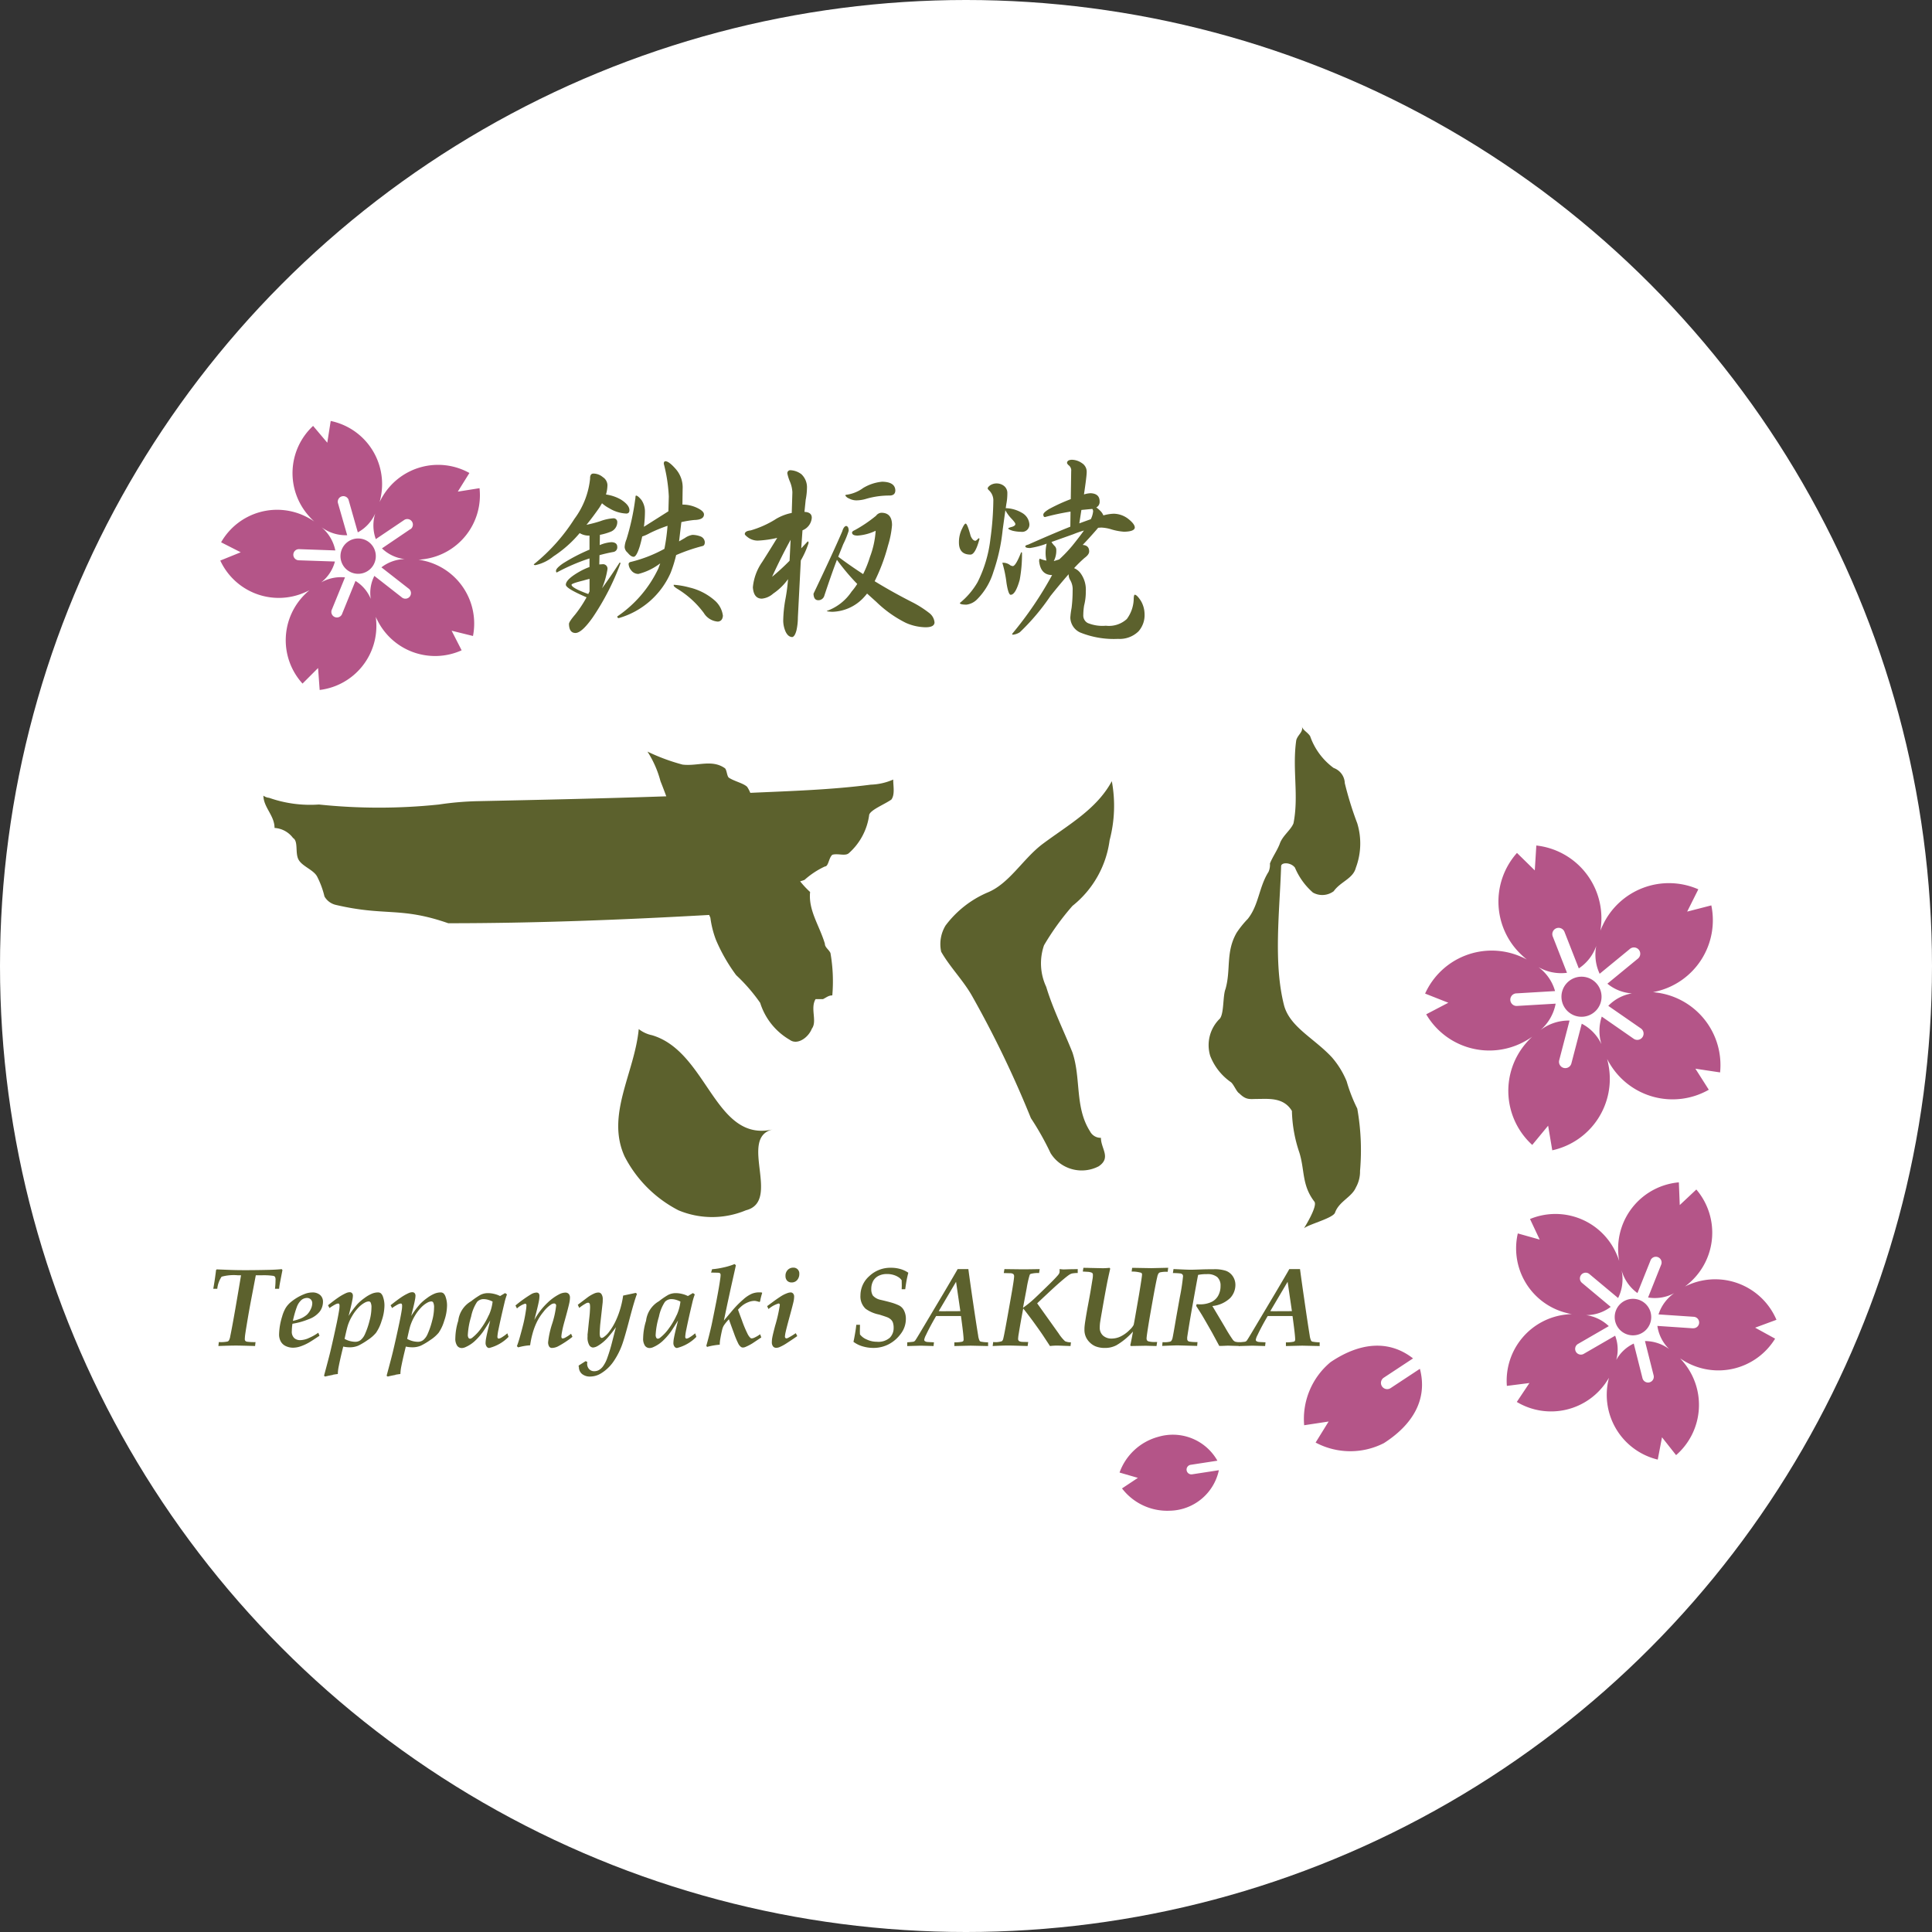 <?xml version="1.0" encoding="UTF-8"?>
<svg xmlns="http://www.w3.org/2000/svg" xmlns:xlink="http://www.w3.org/1999/xlink" width="104" height="104" viewBox="0 0 104 104">
  <rect x="0" y="0" width="104" height="104" fill="#333333" stroke="none"/>
  <defs>
    <clipPath id="clip-path">
      <rect id="長方形_72" data-name="長方形 72" width="84.147" height="58.687" fill="none"></rect>
    </clipPath>
  </defs>
  <g id="グループ_192" data-name="グループ 192" transform="translate(-62 -14.99)">
    <circle id="楕円形_13" data-name="楕円形 13" cx="52" cy="52" r="52" transform="translate(62 14.99)" fill="#fff"></circle>
    <g id="グループ_191" data-name="グループ 191" transform="translate(73.48 37.651)">
      <g id="グループ_190" data-name="グループ 190" clip-path="url(#clip-path)">
        <path id="パス_210" data-name="パス 210" d="M330.725,194.589,329.653,194l1.148-.424a3.584,3.584,0,0,0-4.629-1.924,3.191,3.191,0,0,0-.3.135,3.353,3.353,0,0,0,.274-.225,3.584,3.584,0,0,0,.342-5l-.892.838-.049-1.223a3.584,3.584,0,0,0-3.261,3.808,3.332,3.332,0,0,0,.05.43,3.328,3.328,0,0,0-.15-.393,3.584,3.584,0,0,0-4.651-1.871l.521,1.107-1.178-.331a3.584,3.584,0,0,0,2.613,4.278,2.973,2.973,0,0,0,.292.064c-.171.005-.278.02-.278.02a3.584,3.584,0,0,0-3.216,3.845l1.214-.154-.679,1.018a3.584,3.584,0,0,0,4.876-1.164s.034-.05.084-.136c-.025.1-.036.156-.036.156a3.584,3.584,0,0,0,2.663,4.247l.229-1.2.758.96a3.584,3.584,0,0,0,.4-5s-.067-.085-.184-.209c.15.1.253.159.253.159a3.584,3.584,0,0,0,4.862-1.22m-4.427-.557-1.911-.129a2.173,2.173,0,0,0,.632,1.245,2.21,2.21,0,0,0-1.3-.43l.466,1.848a.309.309,0,1,1-.6.151l-.47-1.864a2.1,2.1,0,0,0-.943.885,2.092,2.092,0,0,0-.058-1.308l-1.69.977a.308.308,0,1,1-.309-.534l1.657-.958a2.223,2.223,0,0,0-1.219-.593,2.175,2.175,0,0,0,1.322-.444l-1.548-1.293a.309.309,0,0,1,.4-.474l1.546,1.291a2.274,2.274,0,0,0,.185-1.5,2.265,2.265,0,0,0,.856,1.233l.7-1.748a.309.309,0,1,1,.573.23l-.7,1.756a2.2,2.2,0,0,0,1.411-.236,2.231,2.231,0,0,0-.85,1.147l1.9.128a.308.308,0,1,1-.042.616" transform="translate(-246.654 -145.192)" fill="#b45588"></path>
        <path id="パス_211" data-name="パス 211" d="M343.318,216.561a.983.983,0,1,0-.538-1.282.983.983,0,0,0,.538,1.282" transform="translate(-267.267 -167.413)" fill="#b45588"></path>
        <path id="パス_212" data-name="パス 212" d="M302.329,103.809l-.083,1.341-.959-.941a3.935,3.935,0,0,0,.257,5.5,3.551,3.551,0,0,0,.277.239,3.663,3.663,0,0,0-.352-.167,3.935,3.935,0,0,0-5.127,2l1.25.493-1.191.622a3.936,3.936,0,0,0,5.308,1.455,3.685,3.685,0,0,0,.4-.251,3.609,3.609,0,0,0-.321.333,3.935,3.935,0,0,0,.321,5.495l.855-1.036.223,1.325a3.935,3.935,0,0,0,3.024-4.6s-.02-.126-.073-.32c.085.167.15.267.15.267a3.935,3.935,0,0,0,5.325,1.393l-.721-1.133,1.329.2a3.935,3.935,0,0,0-3.439-4.3s-.065-.01-.174-.019c.108-.021.171-.038.171-.038a3.935,3.935,0,0,0,2.97-4.634l-1.3.335.6-1.2a3.935,3.935,0,0,0-5.15,1.944s-.053.106-.121.281c.032-.2.039-.326.039-.326a3.935,3.935,0,0,0-3.489-4.257m1.52,4.657.767,1.958a2.387,2.387,0,0,0,.94-1.211,2.427,2.427,0,0,0,.183,1.5l1.617-1.328a.339.339,0,1,1,.43.523l-1.631,1.339a2.306,2.306,0,0,0,1.321.522,2.3,2.3,0,0,0-1.272.671l1.762,1.221a.339.339,0,0,1-.386.557l-1.727-1.2a2.438,2.438,0,0,0-.018,1.488,2.387,2.387,0,0,0-1.06-1.105l-.559,2.143a.339.339,0,0,1-.656-.171l.558-2.141a2.5,2.5,0,0,0-1.572.518,2.488,2.488,0,0,0,.824-1.428l-2.065.122a.339.339,0,1,1-.04-.676l2.073-.123a2.416,2.416,0,0,0-.895-1.291,2.45,2.45,0,0,0,1.537.307l-.762-1.947a.339.339,0,1,1,.631-.247" transform="translate(-231.108 -80.957)" fill="#b45588"></path>
        <path id="パス_213" data-name="パス 213" d="M331.839,136.9a1.079,1.079,0,1,0-1.021,1.134,1.079,1.079,0,0,0,1.021-1.134" transform="translate(-257.109 -105.963)" fill="#b45588"></path>
        <path id="パス_214" data-name="パス 214" d="M15.684,3.618l-1.17.186L15.139,2.8a3.469,3.469,0,0,0-4.681,1.278,3.151,3.151,0,0,0-.152.284,3.239,3.239,0,0,0,.076-.335A3.47,3.47,0,0,0,7.673,0L7.489,1.17,6.725.265a3.47,3.47,0,0,0-.231,4.847,3.239,3.239,0,0,0,.294.3A3.214,3.214,0,0,0,6.439,5.2,3.469,3.469,0,0,0,1.773,6.531l1.056.537-1.1.446A3.469,3.469,0,0,0,6.27,9.232a2.888,2.888,0,0,0,.261-.124c-.127.105-.2.18-.2.18a3.469,3.469,0,0,0-.175,4.849l.837-.838.086,1.181a3.47,3.47,0,0,0,3.036-3.786s0-.058-.017-.154c.038.088.065.14.065.14a3.47,3.47,0,0,0,4.558,1.665l-.539-1.055,1.15.284a3.469,3.469,0,0,0-2.662-4.057s-.1-.026-.265-.05c.177-.01.287-.029.287-.029a3.47,3.47,0,0,0,2.992-3.821m-3.715,2.2L10.432,6.858a2.1,2.1,0,0,0,1.223.576,2.141,2.141,0,0,0-1.252.445l1.454,1.136a.3.3,0,1,1-.368.471L10.023,8.34a2.033,2.033,0,0,0-.195,1.237,2.026,2.026,0,0,0-.822-.965l-.711,1.75a.3.3,0,1,1-.553-.225l.7-1.717a2.152,2.152,0,0,0-1.284.271A2.106,2.106,0,0,0,7.9,7.566L5.951,7.5a.3.3,0,0,1,.021-.6l1.949.069a2.2,2.2,0,0,0-.747-1.253A2.193,2.193,0,0,0,8.56,6.15L8.058,4.4a.3.3,0,0,1,.574-.164l.5,1.76a2.131,2.131,0,0,0,.938-1.018,2.158,2.158,0,0,0,.031,1.382l1.528-1.03a.3.3,0,0,1,.334.5" transform="translate(-1.351 0)" fill="#b45588"></path>
        <path id="パス_215" data-name="パス 215" d="M32.313,30.593a.951.951,0,1,0-1.172-.661.951.951,0,0,0,1.172.661" transform="translate(-24.258 -22.401)" fill="#b45588"></path>
        <path id="パス_216" data-name="パス 216" d="M266.74,230.423l1.316-.2-.7,1.132a3.97,3.97,0,0,0,3.677.03c1.552-.995,2.368-2.359,1.936-4l-1.576,1.039a.335.335,0,0,1-.369-.56l1.576-1.039c-1.336-1.042-2.912-.831-4.438.2a3.97,3.97,0,0,0-1.423,3.39" transform="translate(-208.016 -176.363)" fill="#b45588"></path>
        <path id="パス_217" data-name="パス 217" d="M221.626,250.111l.986.286-.855.568a3.063,3.063,0,0,0,2.569,1.2,2.753,2.753,0,0,0,2.645-2.18l-1.44.221a.259.259,0,1,1-.079-.512l1.44-.221a2.753,2.753,0,0,0-3.177-1.287,3.064,3.064,0,0,0-2.089,1.92" transform="translate(-172.839 -193.504)" fill="#b45588"></path>
        <path id="パス_218" data-name="パス 218" d="M46.143,82.4a3.25,3.25,0,0,1-1.192.27c-2.164.28-4.327.343-6.491.441a1.931,1.931,0,0,0-.168-.321c-.2-.2-.7-.3-.994-.5-.1-.1-.1-.4-.2-.5-.7-.5-1.491-.1-2.286-.2a10.6,10.6,0,0,1-1.888-.7,5.544,5.544,0,0,1,.7,1.59c.109.273.213.545.313.818-3.384.116-6.768.189-10.151.261a16.324,16.324,0,0,0-2.087.18,30.978,30.978,0,0,1-6.459,0,6.668,6.668,0,0,1-2.683-.36.611.611,0,0,1-.307-.117c.008.634.6,1.07.6,1.738a1.346,1.346,0,0,1,.994.54c.3.18.1.81.3,1.17s.795.54.994.9a4.761,4.761,0,0,1,.4,1.08.952.952,0,0,0,.6.45c2.683.63,3.478.09,6.062.99,4.649,0,9.3-.179,14.045-.446.022.05.044.1.066.15a5.234,5.234,0,0,0,.3,1.192A9.249,9.249,0,0,0,37.7,92.926a9.287,9.287,0,0,1,1.292,1.491,3.512,3.512,0,0,0,1.59,1.988c.4.3.993-.1,1.192-.6.3-.4-.1-1.093.2-1.59h.4c.2-.1.3-.2.5-.2a8.821,8.821,0,0,0-.1-2.285c-.1-.2-.3-.3-.3-.5-.3-.994-.894-1.789-.795-2.782a4.91,4.91,0,0,1-.536-.574,2.136,2.136,0,0,0,.238-.079,4.412,4.412,0,0,1,1.093-.72c.2,0,.2-.45.4-.63.3-.09.7.09.894-.09a3.337,3.337,0,0,0,1.093-2.071c.1-.27.8-.54,1.192-.81.2-.27.1-.72.1-1.08" transform="translate(-9.551 -63.093)" fill="#5c612d"></path>
        <path id="パス_219" data-name="パス 219" d="M187.029,88.062c-.824,1.531-2.356,2.356-3.769,3.416-1.06.824-1.767,2.12-2.945,2.591a5.552,5.552,0,0,0-2.238,1.767,1.927,1.927,0,0,0-.236,1.413c.471.824,1.178,1.531,1.649,2.356a56.215,56.215,0,0,1,3.18,6.6,15.167,15.167,0,0,1,1.06,1.885,1.974,1.974,0,0,0,2.592.707c.684-.466.118-.943.118-1.531a.648.648,0,0,1-.589-.353c-.825-1.3-.471-2.827-.943-4.241-.471-1.178-1.06-2.356-1.413-3.534a2.978,2.978,0,0,1-.118-2.238,13.879,13.879,0,0,1,1.531-2.12,5.423,5.423,0,0,0,2-3.534,7.256,7.256,0,0,0,.118-3.18" transform="translate(-138.657 -68.677)" fill="#5c612d"></path>
        <path id="パス_220" data-name="パス 220" d="M100.821,149.027a1.725,1.725,0,0,1-.689-.326c-.23,2.381-1.779,4.619-.762,6.856a6.722,6.722,0,0,0,2.9,2.9,4.707,4.707,0,0,0,3.628,0c1.935-.484-.434-3.919,1.451-4.354-3.144.726-3.507-4.216-6.531-5.079" transform="translate(-77.228 -115.967)" fill="#5c612d"></path>
        <path id="パス_221" data-name="パス 221" d="M248.557,101.7c.3-.224,1.59-.547,1.664-.845.224-.6.894-.82,1.118-1.342a1.741,1.741,0,0,0,.224-.894,12.8,12.8,0,0,0-.149-3.354,8.515,8.515,0,0,1-.571-1.466,4.65,4.65,0,0,0-.795-1.292c-.969-1.043-2.286-1.64-2.584-2.832-.572-2.286-.224-5.068-.149-7.453,0-.223.522-.223.745.075a3.664,3.664,0,0,0,.969,1.342,1.028,1.028,0,0,0,1.118-.075c.373-.522,1.043-.671,1.192-1.267a3.719,3.719,0,0,0,.075-2.385,18.333,18.333,0,0,1-.671-2.161.9.9,0,0,0-.6-.82,3.582,3.582,0,0,1-1.267-1.714c-.149-.224-.373-.3-.447-.522.1.291-.224.447-.3.745-.223,1.565.149,2.981-.149,4.472-.149.372-.6.671-.745,1.118-.149.373-.372.671-.522,1.043a.948.948,0,0,1-.074.447c-.522.82-.522,1.789-1.118,2.534a5.228,5.228,0,0,0-.6.745c-.6,1.043-.3,1.987-.6,3.031-.149.373-.074,1.292-.3,1.59a1.988,1.988,0,0,0-.522,2.012,3.075,3.075,0,0,0,1.118,1.416c.16.137.3.522.447.6.373.373.567.3.969.3.6,0,1.416-.1,1.863.646a7.419,7.419,0,0,0,.4,2.236c.3.969.124,1.739.8,2.633.224.224-.547,1.441-.547,1.441" transform="translate(-189.832 -58.252)" fill="#5c612d"></path>
        <path id="パス_222" data-name="パス 222" d="M81.32,17.006q-.9-.327-.9-.5,0-.068.631-.225.191-.056.338-.09v.676Zm.1-6.22a4.361,4.361,0,0,1-.845,2.175,10.046,10.046,0,0,1-2.186,2.445c0,.03.03.045.09.045a2.3,2.3,0,0,0,.969-.473,6.355,6.355,0,0,0,1.409-1.251.972.972,0,0,0,.53.135v.755a9.689,9.689,0,0,0-1.431.744q-.372.259-.372.394c0,.06.015.09.045.09a10.6,10.6,0,0,1,1.758-.755v.462a3.815,3.815,0,0,0-.451.2q-.823.451-.822.755,0,.2,1.115.676a6.5,6.5,0,0,1-.62.935q-.327.383-.327.5.011.484.349.485t.935-.845a13.621,13.621,0,0,0,1.487-2.9.04.04,0,0,0-.045-.045q-.485.755-.947,1.386a4.6,4.6,0,0,0,.293-1.026.239.239,0,0,0-.271-.27l-.169.011.011-.5q.361-.1.732-.169a.251.251,0,0,0,.225-.271q0-.248-.315-.259a1.988,1.988,0,0,0-.631.158l.011-.552a3.107,3.107,0,0,0,.552-.158.558.558,0,0,0,.383-.552.2.2,0,0,0-.225-.18,2.506,2.506,0,0,0-.7.158,7.132,7.132,0,0,1-.732.192q.338-.417.7-.935l.135-.225a1.985,1.985,0,0,0,.394.271,1.919,1.919,0,0,0,.913.282q.169,0,.169-.18,0-.281-.462-.575a2.244,2.244,0,0,0-.8-.27,1.857,1.857,0,0,0,.079-.518.535.535,0,0,0-.248-.417.792.792,0,0,0-.507-.192q-.181,0-.18.259m2.434,1.093a13.019,13.019,0,0,1-.474,2.186,1.3,1.3,0,0,0-.1.417.42.42,0,0,0,.158.3q.18.225.327.225t.315-.518a5.773,5.773,0,0,0,.146-.575,2.256,2.256,0,0,0,.406-.18,7.816,7.816,0,0,1,.958-.395,10.516,10.516,0,0,1-.169,1.24,7.343,7.343,0,0,1-1.792.7q-.135.023-.135.124a.587.587,0,0,0,.135.327.479.479,0,0,0,.394.2,3.216,3.216,0,0,0,1.149-.552l.023-.011-.1.27a6.466,6.466,0,0,1-2.209,2.58c0,.06.026.09.079.09a4.36,4.36,0,0,0,2.795-2.445,7.078,7.078,0,0,0,.293-.947,9.65,9.65,0,0,1,1.408-.484q.135-.023.135-.214a.357.357,0,0,0-.214-.3,1.271,1.271,0,0,0-.451-.09.967.967,0,0,0-.406.169l-.315.181.124-1.037a5.7,5.7,0,0,1,.687-.113q.53-.011.53-.3,0-.169-.338-.338a1.827,1.827,0,0,0-.822-.192l.011-.834a1.5,1.5,0,0,0-.361-1.07q-.372-.428-.563-.428c-.06,0-.09.045-.09.135a8.5,8.5,0,0,1,.27,1.758l-.022.8-1.318.834a6.5,6.5,0,0,0,.056-.845,1.112,1.112,0,0,0-.18-.586q-.2-.248-.3-.248c-.023,0-.034.056-.034.169m2.231,4.834a4.986,4.986,0,0,1,1.453,1.318.968.968,0,0,0,.755.462c.166-.015.255-.12.271-.315a1.3,1.3,0,0,0-.44-.822,3.157,3.157,0,0,0-1.363-.7,4.336,4.336,0,0,0-.845-.146v.045c0,.03.056.083.169.158" transform="translate(-61.134 -7.691)" fill="#5c612d"></path>
        <path id="パス_223" data-name="パス 223" d="M131.451,17.8q.518-1.127,1-1.995l-.056,1.127a11.783,11.783,0,0,1-.946.868m.169-3.087a5.336,5.336,0,0,1-1.319.586q-.316.034-.315.2.012.067.225.214a.9.9,0,0,0,.473.135,5.788,5.788,0,0,0,1.048-.147q-.428.7-.811,1.3a2.831,2.831,0,0,0-.5,1.363q.045.609.485.608a1.057,1.057,0,0,0,.608-.271,3.165,3.165,0,0,0,.8-.778,9.469,9.469,0,0,1-.135,1.048,7.012,7.012,0,0,0-.124,1.194,1.506,1.506,0,0,0,.124.575q.135.293.361.3.135-.023.225-.349a3.21,3.21,0,0,0,.079-.71l.158-3.065a4.84,4.84,0,0,0,.417-.935q0-.09-.045-.09l-.349.372.067-.969a.785.785,0,0,0,.5-.676q0-.3-.394-.316l.067-.654a3.57,3.57,0,0,0,.068-.619.964.964,0,0,0-.3-.755,1.049,1.049,0,0,0-.575-.214.159.159,0,0,0-.18.181,2.348,2.348,0,0,0,.146.451,1.694,1.694,0,0,1,.124.552l-.034,1.115a2.653,2.653,0,0,0-.89.349m4.7-1.667a1.983,1.983,0,0,1-.856.338c-.045,0-.068.015-.068.045a.393.393,0,0,0,.2.157.832.832,0,0,0,.417.1,1.9,1.9,0,0,0,.53-.09,4.407,4.407,0,0,1,1.228-.169q.3,0,.315-.259,0-.473-.71-.485a2.384,2.384,0,0,0-1.059.361m-1.093,2.321q-.484,1.127-1.543,3.346.011.327.225.349a.332.332,0,0,0,.349-.214q.372-1.127.687-1.96a11.492,11.492,0,0,0,1.093,1.3,3.172,3.172,0,0,1-.3.406,2.679,2.679,0,0,1-1.341,1.048q.011.034.3.045a2.382,2.382,0,0,0,1.623-.7,3.168,3.168,0,0,0,.248-.282l.5.451a6.308,6.308,0,0,0,1.588,1.127,2.742,2.742,0,0,0,1.059.237q.473,0,.484-.259a.719.719,0,0,0-.282-.507,5.771,5.771,0,0,0-.834-.541q-1.115-.563-2.107-1.172a10.053,10.053,0,0,0,.721-1.927,5.036,5.036,0,0,0,.214-1.093q0-.665-.575-.665a.379.379,0,0,0-.282.158,7.33,7.33,0,0,1-1.149.778c-.09.038-.139.079-.147.124q0,.169.3.169a2.66,2.66,0,0,0,.969-.259v.045a4.825,4.825,0,0,1-.3,1.352,6.211,6.211,0,0,1-.372.935q-.71-.462-1.341-.935l.271-.676a4.7,4.7,0,0,0,.293-.721q0-.236-.135-.259-.135.023-.214.3" transform="translate(-101.372 -9.408)" fill="#5c612d"></path>
        <path id="パス_224" data-name="パス 224" d="M187.589,14.3a.308.308,0,0,0-.09-.2,1.117,1.117,0,0,1-.169-.214l1.172-.417a5.958,5.958,0,0,1,.575-.2q-.248.35-.631.823a7.534,7.534,0,0,1-.7.733l-.293.09a1.22,1.22,0,0,0,.135-.609m-5.082-1.115a1.636,1.636,0,0,0-.158.721q0,.653.62.653.259,0,.484-.834a.04.04,0,0,0-.045-.045q-.135.135-.169.135-.147,0-.259-.259-.18-.665-.27-.665-.068,0-.2.293m2.389-1.341a2.976,2.976,0,0,0,.056-.586.482.482,0,0,0-.18-.394.644.644,0,0,0-.394-.135.633.633,0,0,0-.349.1q-.135.1-.135.169c0,.023.022.056.067.1a.748.748,0,0,1,.237.518,16.278,16.278,0,0,1-.158,2.1,6.945,6.945,0,0,1-.687,2.321,4.032,4.032,0,0,1-.958,1.127q0,.09.361.09a.98.98,0,0,0,.564-.282,3.551,3.551,0,0,0,.879-1.476,9.945,9.945,0,0,0,.5-2.265l.146-1.059a2.034,2.034,0,0,0,.338.462c.135.143.2.237.2.282q0,.09-.169.147-.215.056-.214.09.012.056.237.124a2.087,2.087,0,0,0,.462.057.391.391,0,0,0,.439-.417.77.77,0,0,0-.405-.608,1.8,1.8,0,0,0-.868-.248Zm.011,4.248q.1.631.225.631.259,0,.484-.8a7.5,7.5,0,0,0,.124-1.454c0-.022-.015-.034-.045-.034q-.293.744-.451.744a.339.339,0,0,1-.135-.045.6.6,0,0,0-.383-.135h-.045a6.318,6.318,0,0,1,.226,1.093m4.169-4.767q.146-.98.147-1.205a.545.545,0,0,0-.259-.485.969.969,0,0,0-.541-.18q-.259.011-.259.18a.309.309,0,0,0,.1.124.347.347,0,0,1,.124.315l-.022,1.5a9.443,9.443,0,0,0-1.161.53q-.316.191-.316.3,0,.135.09.135a13.065,13.065,0,0,1,1.374-.293l-.011.811q-.958.383-2.276.969c-.1.023-.147.053-.147.09q0,.09.259.09a4.392,4.392,0,0,0,.89-.236,2.236,2.236,0,0,0-.056.586,1.8,1.8,0,0,0,.045.327,1.56,1.56,0,0,1-.349-.1q-.045,0-.045.135.079.72.665.743h.034a19.515,19.515,0,0,1-2.152,3.166.04.04,0,0,0,.045.045.832.832,0,0,0,.372-.135,11.9,11.9,0,0,0,1.645-1.949q.541-.676.98-1.172a.576.576,0,0,0,.09.327.984.984,0,0,1,.124.552,7.524,7.524,0,0,1-.056.935,4.345,4.345,0,0,0-.068.518.907.907,0,0,0,.518.8,4.822,4.822,0,0,0,2.051.349,1.447,1.447,0,0,0,1.1-.405,1.315,1.315,0,0,0,.327-.935,1.444,1.444,0,0,0-.2-.71q-.214-.326-.327-.327c-.03,0-.049.064-.056.192a1.891,1.891,0,0,1-.372,1.116,1.424,1.424,0,0,1-1.127.361,2.091,2.091,0,0,1-.98-.147.457.457,0,0,1-.236-.428,3.313,3.313,0,0,1,.045-.518,2.928,2.928,0,0,0,.09-.755,1.5,1.5,0,0,0-.293-.992.82.82,0,0,0-.338-.259,7.493,7.493,0,0,1,.564-.552q.248-.18.248-.349,0-.327-.35-.349.316-.327.71-.778l.124-.146.169-.011a2.117,2.117,0,0,1,.552.1,3.076,3.076,0,0,0,.676.124q.563-.012.575-.226,0-.191-.361-.473a1.3,1.3,0,0,0-.778-.27,2.353,2.353,0,0,0-.552.09.7.7,0,0,0-.169-.248,1.451,1.451,0,0,0-.214-.18.333.333,0,0,0,.181-.327q0-.417-.485-.439a1.335,1.335,0,0,0-.361.067m-.135.834.586-.056a.2.2,0,0,1,.045.124,1.194,1.194,0,0,1-.124.428l-.62.225Z" transform="translate(-142.208 -7.372)" fill="#5c612d"></path>
        <path id="パス_225" data-name="パス 225" d="M.276,211.508.3,211.3a1.776,1.776,0,0,0,.462-.027.16.16,0,0,0,.074-.05A.612.612,0,0,0,.912,211q.1-.474.283-1.529t.3-1.766l-.178,0a2.431,2.431,0,0,0-.869.078,1.422,1.422,0,0,0-.232.65H0q.08-.429.151-1.01l.033-.035.755.03q.34.012.782.012.615,0,1.344-.018.382-.012.619-.038l.041.05q-.127.646-.149.774c-.015.086-.025.164-.031.235H3.322a3.94,3.94,0,0,0,.03-.459.368.368,0,0,0-.028-.186.184.184,0,0,0-.105-.053,3.626,3.626,0,0,0-.6-.03q-.216,0-.329,0l-.26,1.365q-.116.61-.234,1.332-.08.482-.092.619c0,.04-.006.077-.006.113a.154.154,0,0,0,.027.1.167.167,0,0,0,.1.048,2.956,2.956,0,0,0,.45.021l-.024.21q-.77-.023-1.021-.024-.314,0-.953.024" transform="translate(0 -161.718)" fill="#5c612d"></path>
        <path id="パス_226" data-name="パス 226" d="M17.032,213.954a.93.93,0,0,1,.262-.412.486.486,0,0,1,.292-.106.284.284,0,0,1,.207.078.292.292,0,0,1,.08.217.748.748,0,0,1-.087.321.962.962,0,0,1-.206.289,1.253,1.253,0,0,1-.349.21,2.388,2.388,0,0,1-.4.118,5.358,5.358,0,0,1,.2-.717m.629,1.656a1.236,1.236,0,0,1-.443.1.484.484,0,0,1-.309-.107.471.471,0,0,1-.135-.388,2.711,2.711,0,0,1,.033-.388,3.947,3.947,0,0,0,.872-.244,1.327,1.327,0,0,0,.6-.415.884.884,0,0,0,.172-.523.469.469,0,0,0-.153-.365.616.616,0,0,0-.428-.138,1.17,1.17,0,0,0-.415.086,2.67,2.67,0,0,0-.713.415,1.32,1.32,0,0,0-.3.335,1.993,1.993,0,0,0-.188.453,3.511,3.511,0,0,0-.166.971.776.776,0,0,0,.089.375.587.587,0,0,0,.271.252.908.908,0,0,0,.4.087,1.276,1.276,0,0,0,.372-.064,2.618,2.618,0,0,0,.478-.215q.145-.083.565-.364l-.065-.163a2.637,2.637,0,0,1-.531.295" transform="translate(-12.544 -166.228)" fill="#5c612d"></path>
        <path id="パス_227" data-name="パス 227" d="M28.382,214.827a2.561,2.561,0,0,1,.232-.5,2.321,2.321,0,0,1,.339-.45,1.362,1.362,0,0,1,.349-.269.482.482,0,0,1,.2-.059.116.116,0,0,1,.1.053.586.586,0,0,1,.047.29,2.7,2.7,0,0,1-.1.687,4.323,4.323,0,0,1-.249.73.868.868,0,0,1-.238.324.479.479,0,0,1-.288.089,1.207,1.207,0,0,1-.571-.157q.127-.586.181-.74m-.808,2.67c.1-.018.19-.031.263-.038a2.377,2.377,0,0,1,.029-.308q.083-.447.263-1.17a1.535,1.535,0,0,0,.343.039,1.133,1.133,0,0,0,.474-.092,3.657,3.657,0,0,0,.5-.3,1.993,1.993,0,0,0,.447-.388,2.265,2.265,0,0,0,.3-.638,2.6,2.6,0,0,0,.154-.824,1.377,1.377,0,0,0-.074-.462.45.45,0,0,0-.117-.2.247.247,0,0,0-.158-.05.888.888,0,0,0-.324.067,1.888,1.888,0,0,0-.4.234,2.706,2.706,0,0,0-.379.324,5.049,5.049,0,0,0-.477.642q.169-.663.2-.855a1.247,1.247,0,0,0,.03-.225.212.212,0,0,0-.046-.149.173.173,0,0,0-.132-.049.508.508,0,0,0-.181.044,2.684,2.684,0,0,0-.45.258q-.181.122-.53.4l.08.151a2.434,2.434,0,0,1,.323-.2.36.36,0,0,1,.145-.044.062.062,0,0,1,.053.024.23.23,0,0,1,.018.115,1.444,1.444,0,0,1-.009.145q-.03.219-.127.7-.181.859-.352,1.581-.08.338-.346,1.323l.062.044q.08-.026.412-.089" transform="translate(-21.134 -166.154)" fill="#5c612d"></path>
        <path id="パス_228" data-name="パス 228" d="M43.693,214.827a2.576,2.576,0,0,1,.232-.5,2.321,2.321,0,0,1,.339-.45,1.369,1.369,0,0,1,.349-.269.483.483,0,0,1,.2-.059.116.116,0,0,1,.1.053.586.586,0,0,1,.047.29,2.7,2.7,0,0,1-.1.687,4.323,4.323,0,0,1-.249.73.868.868,0,0,1-.238.324.479.479,0,0,1-.289.089,1.206,1.206,0,0,1-.571-.157q.127-.586.18-.74m-.808,2.67q.154-.027.263-.038a2.409,2.409,0,0,1,.03-.308q.083-.447.263-1.17a1.535,1.535,0,0,0,.343.039,1.133,1.133,0,0,0,.474-.092,3.645,3.645,0,0,0,.5-.3,1.993,1.993,0,0,0,.447-.388,2.259,2.259,0,0,0,.3-.638,2.6,2.6,0,0,0,.154-.824,1.377,1.377,0,0,0-.074-.462.45.45,0,0,0-.117-.2.246.246,0,0,0-.158-.05.889.889,0,0,0-.324.067,1.894,1.894,0,0,0-.4.234,2.69,2.69,0,0,0-.379.324,5.046,5.046,0,0,0-.477.642q.169-.663.2-.855a1.247,1.247,0,0,0,.03-.225.212.212,0,0,0-.046-.149.172.172,0,0,0-.132-.049.507.507,0,0,0-.181.044,2.693,2.693,0,0,0-.45.258q-.181.122-.53.4l.08.151a2.435,2.435,0,0,1,.323-.2.361.361,0,0,1,.145-.044.062.062,0,0,1,.053.024.229.229,0,0,1,.018.115,1.452,1.452,0,0,1-.009.145q-.029.219-.127.7-.181.859-.352,1.581-.08.338-.346,1.323l.062.044q.08-.026.412-.089" transform="translate(-33.075 -166.154)" fill="#5c612d"></path>
        <path id="パス_229" data-name="パス 229" d="M60.971,214.442a3.8,3.8,0,0,1-.415.713,2.382,2.382,0,0,1-.468.5.23.23,0,0,1-.127.059.1.1,0,0,1-.083-.047.3.3,0,0,1-.035-.172,4.026,4.026,0,0,1,.176-.968,2.224,2.224,0,0,1,.32-.793.465.465,0,0,1,.351-.151.908.908,0,0,1,.234.033,1.239,1.239,0,0,1,.252.1,2.406,2.406,0,0,1-.2.727m.672,1.212a.354.354,0,0,1-.145.053.059.059,0,0,1-.049-.025.149.149,0,0,1-.019-.087,2.689,2.689,0,0,1,.056-.37q.122-.6.323-1.442a3.456,3.456,0,0,1,.136-.456l-.1-.071-.272.16a1.358,1.358,0,0,0-.318-.115,1.4,1.4,0,0,0-.315-.041.9.9,0,0,0-.424.093,4.023,4.023,0,0,0-.5.342,1.4,1.4,0,0,0-.694,1.05,3.283,3.283,0,0,0-.157.934.672.672,0,0,0,.1.415.305.305,0,0,0,.249.121.522.522,0,0,0,.213-.056,1.8,1.8,0,0,0,.463-.3,3.512,3.512,0,0,0,.463-.518q.056-.077.391-.61-.172.678-.216.918a1.576,1.576,0,0,0-.035.29.317.317,0,0,0,.059.2.169.169,0,0,0,.133.074,2.2,2.2,0,0,0,1.045-.6l-.065-.19a2.205,2.205,0,0,1-.317.228" transform="translate(-46.139 -166.312)" fill="#5c612d"></path>
        <path id="パス_230" data-name="パス 230" d="M74.049,216.069,73.972,216q.074-.192.139-.417.139-.491.215-.808t.132-.693a2.224,2.224,0,0,0,.029-.272.112.112,0,0,0-.02-.074.065.065,0,0,0-.05-.024,1.159,1.159,0,0,0-.441.257l-.08-.16a6.727,6.727,0,0,1,.835-.6.629.629,0,0,1,.29-.095.166.166,0,0,1,.124.043.208.208,0,0,1,.041.147,1.538,1.538,0,0,1-.035.3q-.053.278-.24.986a3.706,3.706,0,0,1,.71-.927,2.653,2.653,0,0,1,.61-.447.77.77,0,0,1,.343-.1.245.245,0,0,1,.19.071.3.3,0,0,1,.065.207,1.488,1.488,0,0,1-.035.281q-.059.275-.255.977-.1.352-.142.6a1.633,1.633,0,0,0-.03.225.148.148,0,0,0,.021.086.063.063,0,0,0,.05.021.351.351,0,0,0,.151-.053,2,2,0,0,0,.3-.2l.074.166a5.02,5.02,0,0,1-.781.515.764.764,0,0,1-.325.083A.169.169,0,0,1,75.7,216a.422.422,0,0,1-.047-.209,4.806,4.806,0,0,1,.216-.993,4.886,4.886,0,0,0,.216-.979.117.117,0,0,0-.031-.087.109.109,0,0,0-.081-.031.307.307,0,0,0-.148.047,1.694,1.694,0,0,0-.42.4,2.73,2.73,0,0,0-.381.6,3.634,3.634,0,0,0-.212.586,4.664,4.664,0,0,0-.127.619,3.021,3.021,0,0,0-.636.11" transform="translate(-57.628 -166.196)" fill="#5c612d"></path>
        <path id="パス_231" data-name="パス 231" d="M89.166,217.118v-.065l.373-.237.089.038c0,.041-.006.076-.006.1a.426.426,0,0,0,.1.283.361.361,0,0,0,.293.12.505.505,0,0,0,.228-.056.729.729,0,0,0,.228-.2,1.744,1.744,0,0,0,.234-.455,9.059,9.059,0,0,0,.266-.879l.2-.779a6.333,6.333,0,0,1-.447.568,2.232,2.232,0,0,1-.533.441.572.572,0,0,1-.255.086.256.256,0,0,1-.2-.129.821.821,0,0,1-.092-.455v-.1c0-.02,0-.042.006-.068l.068-.66q.038-.326.047-.453.015-.249.015-.269a1.042,1.042,0,0,0-.012-.2.1.1,0,0,0-.037-.058.1.1,0,0,0-.061-.022.333.333,0,0,0-.139.053,2.32,2.32,0,0,0-.335.228l-.077-.169.548-.415a1.946,1.946,0,0,1,.355-.2.561.561,0,0,1,.2-.044.193.193,0,0,1,.163.074.483.483,0,0,1,.077.3c0,.05,0,.107-.006.172l-.133,1.2c-.016.227-.024.37-.024.429a.686.686,0,0,0,.018.186.1.1,0,0,0,.037.061.085.085,0,0,0,.052.022.2.2,0,0,0,.095-.035,1.26,1.26,0,0,0,.334-.335,3.162,3.162,0,0,0,.313-.523,4.477,4.477,0,0,0,.226-.573,4.9,4.9,0,0,0,.186-.814q.441-.092.678-.145l.068.053q-.139.35-.414,1.4-.231.882-.358,1.252a4.035,4.035,0,0,1-.5,1,2.2,2.2,0,0,1-.682.638,1.105,1.105,0,0,1-.554.16.664.664,0,0,1-.459-.144.483.483,0,0,1-.16-.378" transform="translate(-69.496 -166.206)" fill="#5c612d"></path>
        <path id="パス_232" data-name="パス 232" d="M106.905,214.442a3.808,3.808,0,0,1-.415.713,2.394,2.394,0,0,1-.468.5.23.23,0,0,1-.127.059.1.1,0,0,1-.083-.047.3.3,0,0,1-.036-.172,4.037,4.037,0,0,1,.176-.968,2.224,2.224,0,0,1,.32-.793.465.465,0,0,1,.351-.151.908.908,0,0,1,.234.033,1.241,1.241,0,0,1,.252.1,2.413,2.413,0,0,1-.2.727m.672,1.212a.354.354,0,0,1-.145.053.06.06,0,0,1-.049-.025.151.151,0,0,1-.019-.087,2.666,2.666,0,0,1,.056-.37q.121-.6.322-1.442a3.453,3.453,0,0,1,.136-.456l-.1-.071-.272.16a1.363,1.363,0,0,0-.319-.115,1.4,1.4,0,0,0-.315-.041.9.9,0,0,0-.423.093,3.991,3.991,0,0,0-.5.342,1.4,1.4,0,0,0-.694,1.05,3.291,3.291,0,0,0-.157.934.672.672,0,0,0,.1.415.306.306,0,0,0,.249.121.521.521,0,0,0,.213-.056,1.8,1.8,0,0,0,.463-.3,3.524,3.524,0,0,0,.463-.518q.056-.077.391-.61-.172.678-.216.918a1.6,1.6,0,0,0-.035.29.317.317,0,0,0,.059.2.169.169,0,0,0,.133.074,2.195,2.195,0,0,0,1.045-.6l-.065-.19a2.2,2.2,0,0,1-.317.228" transform="translate(-81.961 -166.312)" fill="#5c612d"></path>
        <path id="パス_233" data-name="パス 233" d="M120.619,210.652l-.05-.074q.16-.56.29-1.149.08-.379.255-1.267.151-.785.2-1.158a1.952,1.952,0,0,0,.024-.231.14.14,0,0,0-.022-.089.119.119,0,0,0-.073-.035q-.039-.006-.417-.012l.053-.18a4.222,4.222,0,0,0,.632-.1,3.483,3.483,0,0,0,.579-.178l.071.062q-.021.1-.065.3l-.2.891-.2.923-.181.864.492-.583a5.356,5.356,0,0,1,.561-.561,1.71,1.71,0,0,1,.454-.3,1.057,1.057,0,0,1,.379-.073c.032,0,.062,0,.09,0a.434.434,0,0,1,.081.016l0,.03a3.441,3.441,0,0,0-.11.447l-.032.024q-.095-.029-.161-.044a.522.522,0,0,0-.108-.015.9.9,0,0,0-.324.067,1.3,1.3,0,0,0-.315.173,1.866,1.866,0,0,0-.246.234q.023.071.212.58a6.215,6.215,0,0,0,.294.706.787.787,0,0,0,.166.238.124.124,0,0,0,.068.021.4.4,0,0,0,.151-.044,1.831,1.831,0,0,0,.3-.178l.062.171-.48.32a2.668,2.668,0,0,1-.391.2.363.363,0,0,1-.124.024.191.191,0,0,1-.1-.033.5.5,0,0,1-.142-.175,4.8,4.8,0,0,1-.234-.56q-.237-.642-.272-.752a2.354,2.354,0,0,0-.275.335.752.752,0,0,0-.08.192q-.059.228-.118.58a1.649,1.649,0,0,0-.021.26,3.668,3.668,0,0,0-.672.116" transform="translate(-94.028 -160.795)" fill="#5c612d"></path>
        <path id="パス_234" data-name="パス 234" d="M136.426,207.485a.436.436,0,0,1,.12-.318.4.4,0,0,1,.295-.123.31.31,0,0,1,.329.328.489.489,0,0,1-.116.339.377.377,0,0,1-.293.129.325.325,0,0,1-.245-.092.363.363,0,0,1-.089-.263m-.915,1.788-.074-.157.405-.3q.311-.219.417-.278a1.7,1.7,0,0,1,.305-.136.543.543,0,0,1,.145-.024.168.168,0,0,1,.126.059.231.231,0,0,1,.055.163,1.234,1.234,0,0,1-.024.234q-.039.19-.213.826t-.216.833a1.626,1.626,0,0,0-.042.259.1.1,0,0,0,.025.074.075.075,0,0,0,.055.026.282.282,0,0,0,.113-.041,4.031,4.031,0,0,0,.391-.24l.08.157q-.234.166-.53.357a2.57,2.57,0,0,1-.435.241.5.5,0,0,1-.172.033.209.209,0,0,1-.166-.076.347.347,0,0,1-.065-.232,1.323,1.323,0,0,1,.026-.258q.033-.178.154-.634a7.752,7.752,0,0,0,.249-1.107.085.085,0,0,0-.019-.059.064.064,0,0,0-.049-.02,1.5,1.5,0,0,0-.542.3" transform="translate(-105.623 -161.467)" fill="#5c612d"></path>
        <path id="パス_235" data-name="パス 235" d="M156.541,211.063q.032-.124.087-.443t.066-.478h.2l-.006.338q0,.062.006.181a.873.873,0,0,0,.355.268,1.263,1.263,0,0,0,.557.126.931.931,0,0,0,.693-.216.741.741,0,0,0,.207-.533.89.89,0,0,0-.034-.265.418.418,0,0,0-.116-.184.627.627,0,0,0-.2-.123q-.123-.047-.425-.142a1.85,1.85,0,0,1-.731-.311.9.9,0,0,1-.281-.717,1.392,1.392,0,0,1,.477-1.043,1.646,1.646,0,0,1,1.172-.449,1.78,1.78,0,0,1,.5.068,1.471,1.471,0,0,1,.428.2q-.056.216-.089.389t-.077.5h-.192q.006-.119.006-.207,0-.038-.006-.278a.659.659,0,0,0-.133-.139,1,1,0,0,0-.275-.138,1.166,1.166,0,0,0-.379-.058.964.964,0,0,0-.46.1.686.686,0,0,0-.289.277.906.906,0,0,0-.1.431.636.636,0,0,0,.086.352.757.757,0,0,0,.382.222q.385.089.614.155a2.652,2.652,0,0,1,.405.151.6.6,0,0,1,.275.277.97.97,0,0,1,.1.45,1.311,1.311,0,0,1-.272.8,1.9,1.9,0,0,1-.644.562,1.763,1.763,0,0,1-.833.2,2,2,0,0,1-.586-.086,1.506,1.506,0,0,1-.483-.24" transform="translate(-122.081 -161.489)" fill="#5c612d"></path>
        <path id="パス_236" data-name="パス 236" d="M172.56,209.656q-.1.006-.971.006c-.073,0-.137,0-.192-.006l.932-1.578Zm-1.442,1.88.021-.2c-.187-.008-.3-.014-.343-.018a.277.277,0,0,1-.151-.05.088.088,0,0,1-.03-.068.825.825,0,0,1,.089-.245q.213-.456.551-1.033l1.092,0,.246,0q.142,1.039.142,1.252a.16.16,0,0,1-.021.095.163.163,0,0,1-.095.041,1.886,1.886,0,0,1-.382.027v.2q.817-.02.885-.021l.932.021v-.2a2.244,2.244,0,0,1-.4-.039.161.161,0,0,1-.056-.041.9.9,0,0,1-.08-.29q-.1-.6-.305-1.992-.119-.808-.222-1.581h-.577q-.056.11-.734,1.258l-1.217,2.043q-.308.521-.349.563a.219.219,0,0,1-.074.044c-.018.006-.131.018-.341.036v.2l.737-.021Z" transform="translate(-132.344 -161.74)" fill="#5c612d"></path>
        <path id="パス_237" data-name="パス 237" d="M190.594,211.536l.027-.216a1.094,1.094,0,0,0,.468-.044.24.24,0,0,0,.074-.136q.065-.24.385-2.066.2-1.116.2-1.288a.159.159,0,0,0-.046-.126.3.3,0,0,0-.182-.043l-.329-.009.036-.213.992.012q.255,0,.906-.012l-.033.213a1.421,1.421,0,0,0-.459.047.113.113,0,0,0-.05.062,5.427,5.427,0,0,0-.157.7l-.2,1.06a5.292,5.292,0,0,0,.6-.483q.127-.116.642-.616.441-.426.61-.622a.606.606,0,0,0,.107-.151.386.386,0,0,0,.012-.113v-.1a2.01,2.01,0,0,0,.207.021l.2-.006q.142-.006.45-.009c.024,0,.063,0,.118-.006l0,.213a1.6,1.6,0,0,0-.315.027.6.6,0,0,0-.164.083q-.181.124-.669.557-.272.245-1.036.965l1.161,1.628a2.132,2.132,0,0,0,.339.41.714.714,0,0,0,.318.061l-.021.2-.349-.012q-.311-.012-.4-.012a3.507,3.507,0,0,0-.358.024l-.373-.568q-.163-.245-.542-.767-.3-.405-.524-.687-.133.684-.243,1.362a2.1,2.1,0,0,0-.033.269.159.159,0,0,0,.024.095.148.148,0,0,0,.072.05.552.552,0,0,0,.147.024l.3.006-.03.216q-.868-.026-1.01-.027-.326,0-.864.027" transform="translate(-148.638 -161.74)" fill="#5c612d"></path>
        <path id="パス_238" data-name="パス 238" d="M216.318,207.093l.909-.021-.027.219a1.522,1.522,0,0,0-.418.03.2.2,0,0,0-.068.047.461.461,0,0,0-.071.178q-.077.317-.229,1.163T216.188,210q-.124.758-.124.865a.2.2,0,0,0,.026.118.162.162,0,0,0,.086.053,1.241,1.241,0,0,0,.329.033l.127,0-.033.216-.583-.015-.8.015-.03-.036q.089-.406.145-.743a3.665,3.665,0,0,1-.891.737,1.3,1.3,0,0,1-.622.145,1.325,1.325,0,0,1-.5-.086.964.964,0,0,1-.293-.191,1,1,0,0,1-.2-.256.922.922,0,0,1-.106-.426c0-.063,0-.126.006-.19q.012-.136.047-.355.059-.379.154-.881t.136-.759q.086-.524.1-.611a1.242,1.242,0,0,0,.012-.168.171.171,0,0,0-.019-.093.137.137,0,0,0-.07-.046.683.683,0,0,0-.2-.036l-.255-.015.033-.2c.044,0,.153,0,.329.006l.7.015h.035a3.345,3.345,0,0,0,.343-.021l.036.044q-.127.56-.178.826-.13.681-.267,1.48-.1.56-.108.663c-.007.069-.01.136-.01.2a.562.562,0,0,0,.175.434.679.679,0,0,0,.48.161,1.122,1.122,0,0,0,.462-.11,1.791,1.791,0,0,0,.506-.37.919.919,0,0,0,.2-.252q.018-.051.121-.654.127-.728.169-.971.163-.983.163-1.09a.1.1,0,0,0-.05-.095,1.768,1.768,0,0,0-.509-.065l.026-.2h.057Z" transform="translate(-165.823 -161.489)" fill="#5c612d"></path>
        <path id="パス_239" data-name="パス 239" d="M232.049,211.536l.018-.207h.05a1.178,1.178,0,0,0,.361-.03.134.134,0,0,0,.059-.038.414.414,0,0,0,.071-.167q.029-.12.2-1.124L233,208.9a11.028,11.028,0,0,0,.171-1.116.149.149,0,0,0-.031-.1.184.184,0,0,0-.1-.053,3.128,3.128,0,0,0-.415-.022l.033-.216.607.027q.23.009.358.009.068,0,.672-.021.269-.006.533-.006a1.937,1.937,0,0,1,.654.086.762.762,0,0,1,.368.293.83.83,0,0,1,.14.477,1.031,1.031,0,0,1-.274.687,1.617,1.617,0,0,1-.967.438q.157.257.69,1.157a7.882,7.882,0,0,0,.42.669.338.338,0,0,0,.119.092.791.791,0,0,0,.258.026l-.018.207-.637-.018-.353.015c-.024,0-.059,0-.106,0l-.382-.708q-.341-.6-.5-.87c-.044-.075-.08-.135-.11-.181q-.068-.112-.251-.394l.024-.095c.081.006.143.009.186.009a1.425,1.425,0,0,0,.579-.113.814.814,0,0,0,.389-.343,1.054,1.054,0,0,0,.133-.536.608.608,0,0,0-.176-.474.819.819,0,0,0-.561-.16,2.191,2.191,0,0,0-.471.041q-.065.326-.3,1.64-.118.654-.219,1.285c-.042.259-.063.4-.067.431s0,.055,0,.079a.14.14,0,0,0,.13.157,2.339,2.339,0,0,0,.423.024l-.017.207-1.048-.029q-.145,0-.829.029" transform="translate(-180.968 -161.74)" fill="#5c612d"></path>
        <path id="パス_240" data-name="パス 240" d="M253.637,209.656q-.1.006-.971.006c-.073,0-.137,0-.192-.006l.932-1.578Zm-1.442,1.88.021-.2q-.281-.012-.343-.018a.279.279,0,0,1-.151-.05.087.087,0,0,1-.03-.068.815.815,0,0,1,.089-.245q.213-.456.551-1.033l1.092,0,.246,0q.142,1.039.142,1.252a.16.16,0,0,1-.021.095.164.164,0,0,1-.095.041,1.884,1.884,0,0,1-.382.027v.2q.817-.02.885-.021l.932.021v-.2a2.246,2.246,0,0,1-.4-.039.164.164,0,0,1-.056-.041.9.9,0,0,1-.08-.29q-.1-.6-.3-1.992-.119-.808-.222-1.581h-.577q-.056.11-.734,1.258l-1.217,2.043q-.308.521-.349.563a.219.219,0,0,1-.074.044c-.018.006-.131.018-.341.036v.2l.737-.021Z" transform="translate(-195.573 -161.74)" fill="#5c612d"></path>
      </g>
    </g>
  </g>
</svg>
